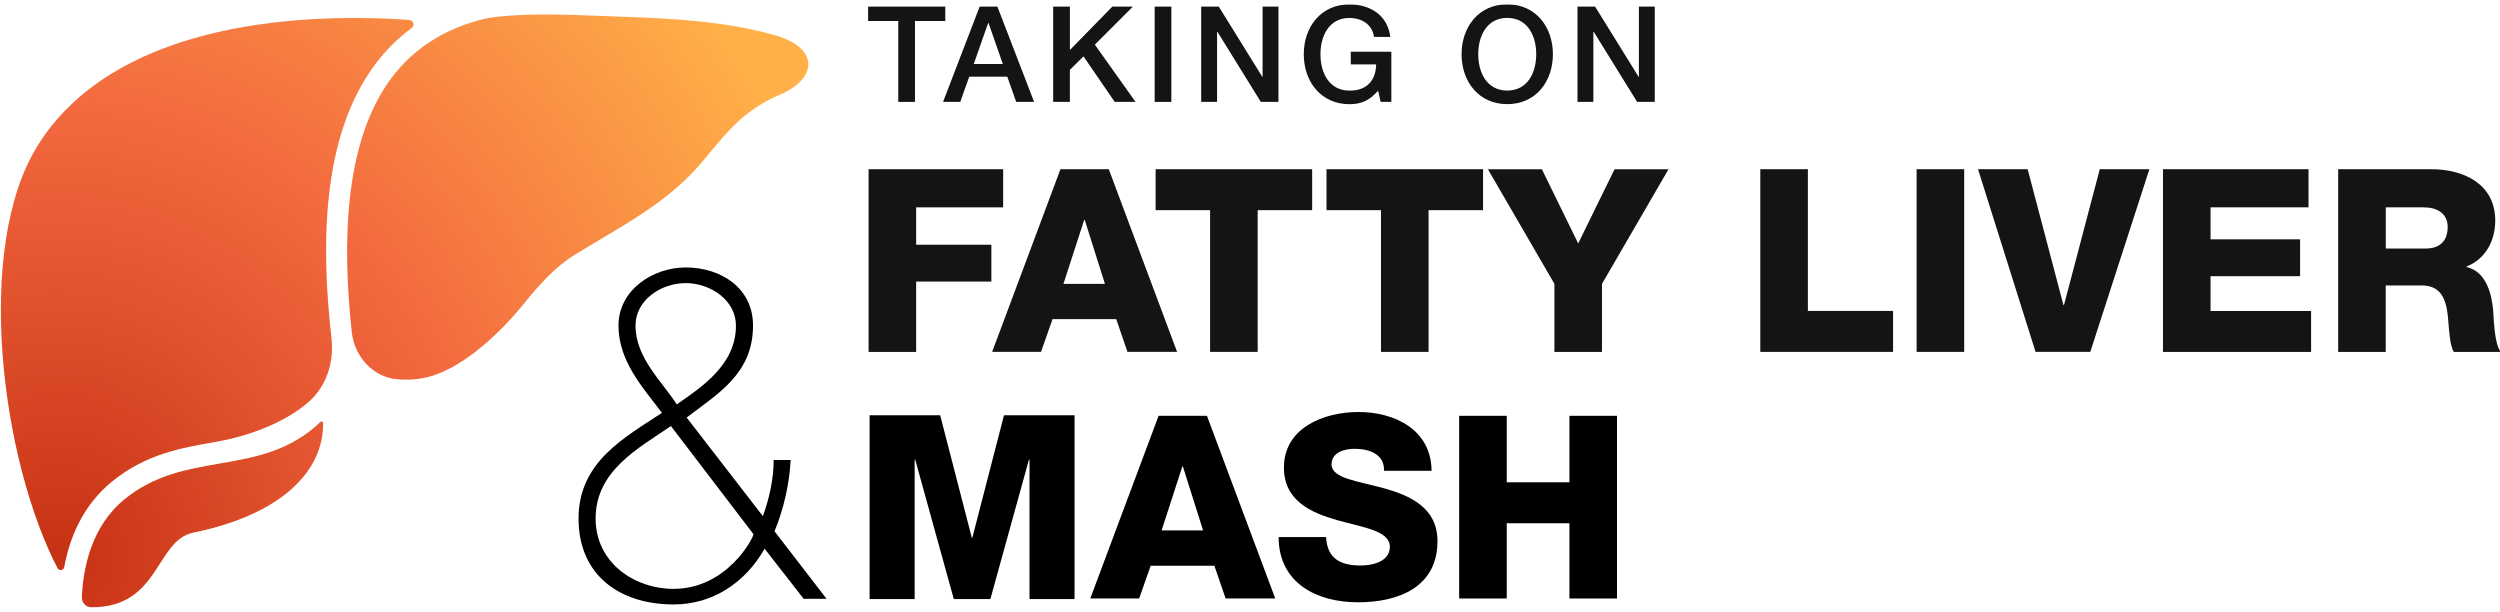 <svg width="237" height="58" viewBox="0 0 237 58" fill="none" xmlns="http://www.w3.org/2000/svg">
<g clip-path="url(#clip0_16005_24351)">
<path d="M73.505 3.356C68.937 2.023 63.631 1.738 58.913 1.584C55.022 1.462 50.724 1.151 46.743 1.639C46.449 1.675 46.16 1.729 45.871 1.797C42.156 2.714 39.223 4.581 37.126 7.374C32.498 13.533 32.485 23.408 33.343 31.452C33.597 33.815 35.364 35.736 37.587 35.948C38.712 36.057 39.856 35.957 40.832 35.673C44.113 34.719 47.552 31.416 49.689 28.758C51.059 27.059 52.591 25.337 54.416 24.198C58.542 21.627 62.827 19.544 66.162 15.815C68.173 13.569 69.917 10.659 73.926 8.978C77.406 7.518 77.794 4.599 73.505 3.351V3.356Z" fill="url(#paint0_radial_16005_24351)"/>
<path d="M3.593 13.764C-2.517 23.512 0.158 43.622 5.441 53.84C5.599 54.152 6.029 54.089 6.092 53.745C6.594 51.029 7.818 47.942 10.602 45.665C13.824 43.035 17.2 42.452 20.463 41.891C23.161 41.426 26.903 40.21 29.325 38.045C30.943 36.599 31.684 34.322 31.427 32.071C30.446 23.485 30.401 12.977 35.593 6.063C36.569 4.766 37.695 3.645 38.969 2.705C39.421 2.353 39.154 1.923 38.752 1.887C27.174 1.087 10.602 2.583 3.593 13.764Z" fill="url(#paint1_radial_16005_24351)"/>
<path d="M20.798 43.952C17.77 44.471 14.642 45.014 11.804 47.328C8.641 49.913 7.877 53.894 7.76 56.601C7.737 57.125 8.144 57.564 8.632 57.568C15.162 57.618 14.724 51.228 18.33 50.491C26.79 48.765 30.69 44.584 30.631 40.097C30.631 39.966 30.482 39.903 30.392 39.989C27.472 42.795 24.092 43.382 20.798 43.947V43.952Z" fill="url(#paint2_radial_16005_24351)"/>
<g opacity="0.92">
<path d="M82.341 16.041H95.099V19.657H86.851V23.2H93.982V26.693H86.851V33.364H82.341V16.046V16.041Z" fill="black"/>
<path d="M100.531 16.041H105.113L111.589 33.359H106.885L105.818 30.254H99.781L98.687 33.359H94.055L100.531 16.041ZM100.82 26.91H104.747L102.831 20.845H102.781L100.815 26.91H100.82Z" fill="black"/>
<path d="M124.392 19.924H119.226V33.359H114.716V19.924H109.551V16.041H124.392V19.924Z" fill="black"/>
<path d="M140.593 19.924H135.428V33.359H130.917V19.924H125.752V16.041H140.593V19.924Z" fill="black"/>
<path d="M151.869 26.91V33.363H147.359V26.91L141.055 16.046H146.17L149.614 23.078L153.058 16.046H158.173L151.869 26.91Z" fill="black"/>
<path d="M166.877 16.041H171.387V29.477H179.463V33.359H166.877V16.041Z" fill="black"/>
<path d="M181.695 16.041H186.205V33.359H181.695V16.041Z" fill="black"/>
<path d="M198.159 33.359H192.971L187.517 16.041H192.221L195.615 28.921H195.665L199.059 16.041H203.763L198.159 33.359Z" fill="black"/>
<path d="M205.046 16.041H218.848V19.657H209.561V22.689H218.048V26.183H209.561V29.482H219.092V33.364H205.05V16.046L205.046 16.041Z" fill="black"/>
<path d="M221.658 16.041H230.484C233.539 16.041 236.549 17.424 236.549 20.918C236.549 22.784 235.65 24.556 233.833 25.261V25.31C235.677 25.749 236.21 27.809 236.355 29.459C236.404 30.187 236.477 32.731 237.082 33.364H232.622C232.233 32.781 232.161 31.086 232.111 30.598C231.989 28.853 231.7 27.059 229.589 27.059H226.168V33.364H221.658V16.046V16.041ZM226.168 23.561H229.951C231.307 23.561 232.039 22.834 232.039 21.523C232.039 20.213 231.022 19.657 229.761 19.657H226.173V23.561H226.168Z" fill="black"/>
</g>
<path d="M109.835 39.419H114.418L120.894 56.736H116.189L115.123 53.632H109.085L107.992 56.736H103.359L109.835 39.419ZM110.125 50.283H114.052L112.136 44.218H112.086L110.12 50.283H110.125Z" fill="black"/>
<path d="M125.716 50.916C125.81 52.954 127.076 53.609 128.992 53.609C130.348 53.609 131.758 53.126 131.758 51.838C131.758 50.31 129.286 50.021 126.787 49.316C124.315 48.611 121.716 47.499 121.716 44.322C121.716 40.54 125.526 39.058 128.775 39.058C132.219 39.058 135.685 40.73 135.712 44.634H131.202C131.274 43.057 129.796 42.546 128.414 42.546C127.442 42.546 126.231 42.885 126.231 44.024C126.231 45.357 128.73 45.601 131.252 46.302C133.751 47.007 136.272 48.168 136.272 51.3C136.272 55.688 132.54 57.098 128.73 57.098C124.92 57.098 121.237 55.354 121.21 50.916H125.72H125.716Z" fill="black"/>
<path d="M138.329 39.419H142.839V45.723H148.782V39.419H153.292V56.736H148.782V49.605H142.839V56.736H138.329V39.419Z" fill="black"/>
<g opacity="0.92">
<path d="M82.301 0.626H89.613V1.991H86.739V9.66H85.157V1.991H82.297V0.626H82.301Z" fill="black"/>
<path d="M92.872 0.626H94.553L98.033 9.66H96.338L95.489 7.27H91.882L91.033 9.66H89.401L92.872 0.626ZM92.312 6.068H95.068L93.713 2.181H93.677L92.312 6.068Z" fill="black"/>
<path d="M99.845 0.626H101.427V4.739L105.449 0.626H107.397L103.791 4.233L107.65 9.66H105.675L102.715 5.345L101.423 6.623V9.66H99.841V0.626H99.845Z" fill="black"/>
<path d="M109.462 0.626H111.044V9.66H109.462V0.626Z" fill="black"/>
<path d="M113.868 0.626H115.54L119.666 7.283H119.693V0.626H121.198V9.66H119.526L115.414 3.017H115.378V9.66H113.873V0.626H113.868Z" fill="black"/>
<path d="M131.899 9.66H130.887L130.648 8.598C129.798 9.561 129.03 9.877 127.927 9.877C125.22 9.877 123.598 7.726 123.598 5.146C123.598 2.565 125.216 0.414 127.927 0.414C129.902 0.414 131.56 1.463 131.8 3.501H130.254C130.101 2.312 129.066 1.702 127.927 1.702C125.993 1.702 125.179 3.41 125.179 5.146C125.179 6.881 125.988 8.589 127.927 8.589C129.545 8.616 130.431 7.64 130.458 6.108H128.054V4.906H131.899V9.665V9.66Z" fill="black"/>
<path d="M147.215 5.141C147.215 7.722 145.598 9.873 142.886 9.873C140.175 9.873 138.557 7.722 138.557 5.141C138.557 2.561 140.175 0.41 142.886 0.41C145.598 0.41 147.215 2.561 147.215 5.141ZM140.138 5.141C140.138 6.877 140.947 8.585 142.886 8.585C144.825 8.585 145.634 6.877 145.634 5.141C145.634 3.406 144.825 1.698 142.886 1.698C140.947 1.698 140.138 3.406 140.138 5.141Z" fill="black"/>
<path d="M149.542 0.626H151.214L155.34 7.283H155.367V0.626H156.872V9.66H155.2L151.088 3.017H151.051V9.66H149.547V0.626H149.542Z" fill="black"/>
</g>
<path d="M72.484 52.023C70.613 55.291 67.513 57.302 63.857 57.302C58.8 57.302 54.846 54.572 54.846 49.158C54.846 43.744 59.266 41.462 62.754 39.135C60.883 36.676 58.633 34.213 58.633 30.86C58.633 27.507 61.864 25.355 65.009 25.355C68.326 25.355 71.386 27.281 71.386 30.86C71.386 35.424 68.069 37.304 65.095 39.582L72.321 48.932C72.918 47.278 73.343 45.443 73.343 43.608H74.956C74.83 45.936 74.278 48.304 73.424 50.365L78.355 56.764H76.185L72.489 52.023H72.484ZM63.604 40.391C60.459 42.537 56.464 44.639 56.464 49.158C56.464 53.365 60.16 55.824 63.861 55.824C68.964 55.824 71.472 50.903 71.427 50.636L63.604 40.391ZM69.764 30.864C69.764 28.447 67.341 26.838 65.005 26.838C62.668 26.838 60.246 28.447 60.246 30.864C60.246 33.951 62.795 36.188 64.155 38.335C66.623 36.635 69.768 34.529 69.768 30.864H69.764Z" fill="black"/>
<path d="M82.439 39.365H89.128L92.129 50.98H92.178L95.179 39.365H101.867V56.791H97.597V43.564H97.547L93.887 56.791H90.42L86.76 43.564H86.71V56.791H82.439V39.365Z" fill="black"/>
</g>
<defs>
<radialGradient id="paint0_radial_16005_24351" cx="0" cy="0" r="1" gradientUnits="userSpaceOnUse" gradientTransform="translate(5.738 52.704) rotate(-5.48) scale(78.673 84.293)">
<stop stop-color="#C73114"/>
<stop offset="0.5" stop-color="#F3693F"/>
<stop offset="1" stop-color="#FFB048"/>
</radialGradient>
<radialGradient id="paint1_radial_16005_24351" cx="0" cy="0" r="1" gradientUnits="userSpaceOnUse" gradientTransform="translate(5.737 52.704) rotate(-5.48) scale(78.673 84.293)">
<stop stop-color="#C73114"/>
<stop offset="0.5" stop-color="#F3693F"/>
<stop offset="1" stop-color="#FFB048"/>
</radialGradient>
<radialGradient id="paint2_radial_16005_24351" cx="0" cy="0" r="1" gradientUnits="userSpaceOnUse" gradientTransform="translate(5.737 52.704) rotate(-5.48) scale(78.673 84.293)">
<stop stop-color="#C73114"/>
<stop offset="0.5" stop-color="#F3693F"/>
<stop offset="1" stop-color="#FFB048"/>
</radialGradient>
<clipPath id="clip0_16005_24351">
<rect width="237" height="57.159" fill="white" transform="translate(0.081 0.41)"/>
</clipPath>
</defs>
</svg>
